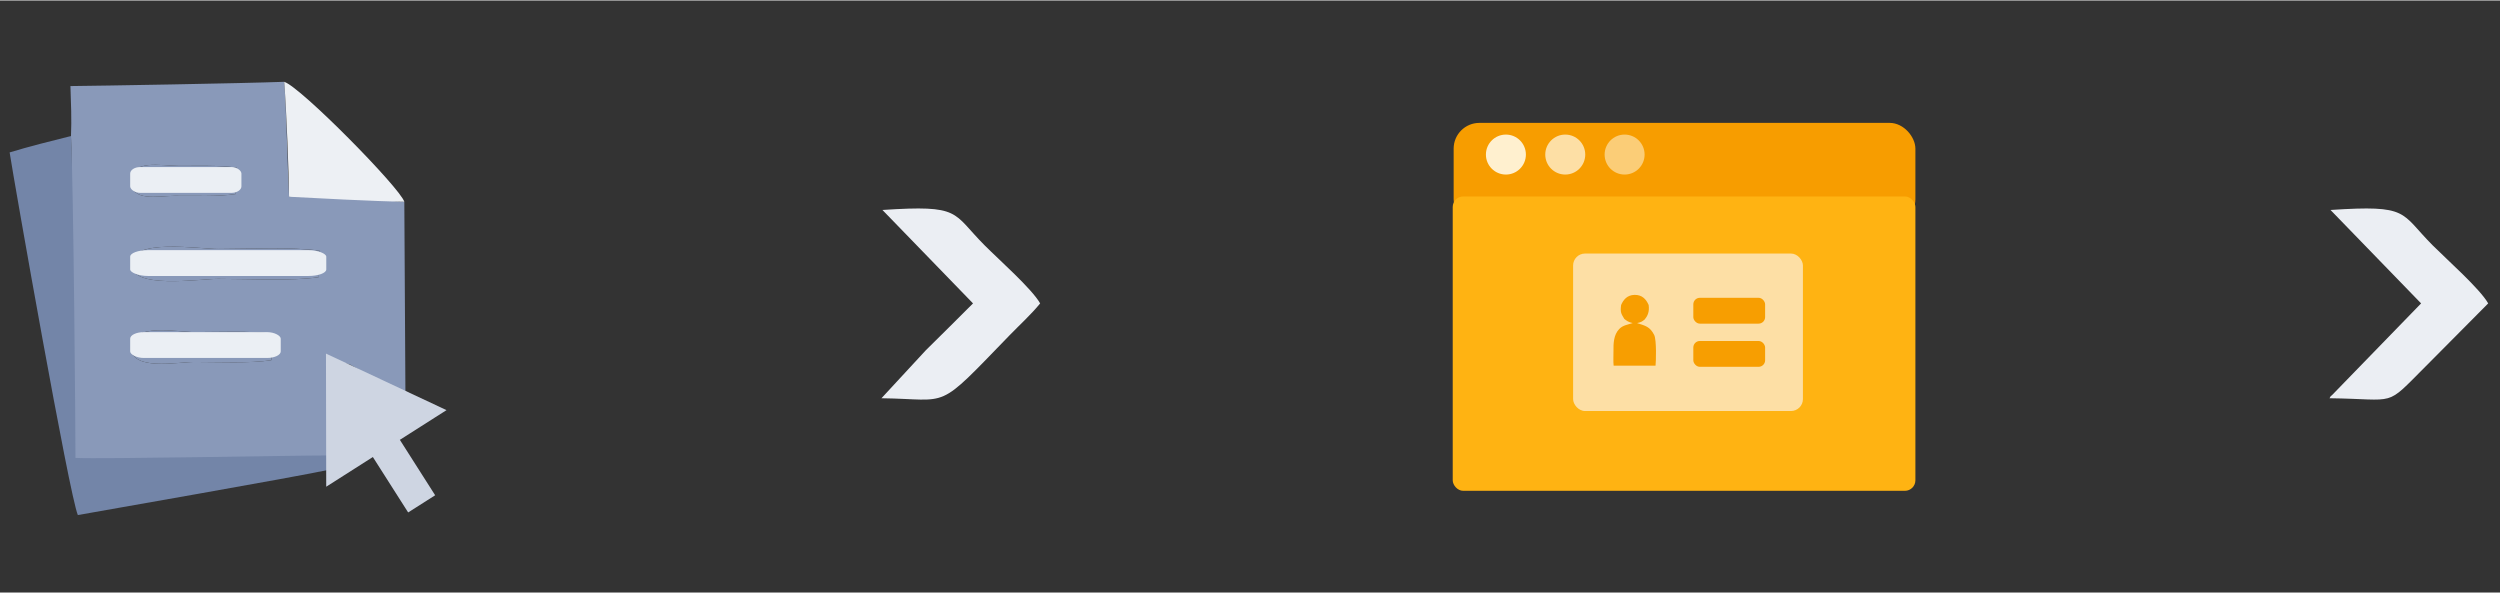 <?xml version="1.0" encoding="UTF-8"?> <svg xmlns="http://www.w3.org/2000/svg" xmlns:xlink="http://www.w3.org/1999/xlink" xmlns:xodm="http://www.corel.com/coreldraw/odm/2003" xml:space="preserve" width="898px" height="213px" version="1.1" style="shape-rendering:geometricPrecision; text-rendering:geometricPrecision; image-rendering:optimizeQuality; fill-rule:evenodd; clip-rule:evenodd" viewBox="0 0 898 212.68"><rect x="0" y="0" width="898" height="212.68" fill="#333333" stroke="none"/> <defs> <style type="text/css"> .fil4 {fill:#7385A8} .fil3 {fill:#8999B9} .fil5 {fill:#EBEEF3} .fil11 {fill:#EBEFF4} .fil6 {fill:#EDF0F4} .fil0 {fill:#F79D00} .fil10 {fill:#F79E01} .fil7 {fill:#F79F05} .fil8 {fill:#FBCD77} .fil2 {fill:#FDDFA5} .fil1 {fill:#FFB312} .fil9 {fill:#FFF0CF} .fil12 {fill:#CED5E2;fill-rule:nonzero} </style> </defs> <g id="Слой_x0020_1">  <g id="_2298696005152"> <rect class="fil0" x="522.15" y="43.98" width="165.86" height="36.67" rx="9.25" ry="9.25"></rect> <rect class="fil1" x="521.82" y="70.41" width="166.19" height="105.73" rx="3.77" ry="3.77"></rect> <rect class="fil2" x="565.06" y="90.91" width="82.55" height="56.57" rx="4.3" ry="4.3"></rect> <path class="fil3" d="M97.46 129.23c-7.7,1.19 -18.91,0.63 -27.57,0.63 -6.23,0 -22.89,3.42 -22.82,-5.4 0.06,-8.73 16.6,-5.35 22.82,-5.34 8.72,0 19.74,-0.55 27.89,0.62l-0.32 9.49zm17.06 -29.84c-9.35,1.49 -25.47,0.62 -36.11,0.62 -6.98,0 -31.42,3.94 -31.34,-5.4 0.07,-9.26 24.36,-5.34 31.34,-5.34 10.81,0 26.46,-0.82 36.43,0.63l-0.32 9.49zm-29.85 -29.84c-6.5,0.99 -14.64,0.57 -21.91,0.63 -6.23,0.06 -15.75,2.31 -15.69,-5.41 0.06,-7.8 10.71,-5.38 17.12,-5.35 6.81,0.04 14.38,-0.28 20.8,0.63l-0.32 9.5zm-59.17 -20.85c0.92,18.01 -2.77,108.79 1.51,116.59 7.67,4.93 74.35,0.74 89.16,0.74 3.65,-0.08 4.56,0.11 3.75,-1.71 0.07,-3.44 -2.5,-33.66 2.58,-33.93 1.87,-0.09 1.41,-0.17 3.27,0.41l11.74 6.88c4.88,2.46 2.94,7.02 8.14,7.62l-0.42 -73c-9.87,-0.1 -30.62,-5.62 -41.4,-1.79 -0.52,-9.85 -0.91,-30.67 -1.74,-41.28 -15.8,0.58 -66.42,1.43 -76.79,1.53 0.2,5.86 0.46,12.08 0.2,17.94z"></path> <path class="fil4" d="M118.74 163.43c-14.81,0 -82.2,1.37 -91.63,0.89 0.02,-8.84 -0.69,-97.61 -1.61,-115.62 -7.12,1.78 -15.33,3.83 -22.04,5.89 1.8,11.62 21.37,122.78 24.5,130.26 7.34,-1.34 78.43,-13.7 90.38,-16.31 0.93,-0.21 0.44,-4.49 0.4,-5.11z"></path> <path class="fil5" d="M349.51 108.82c-5.89,5.82 -10.93,10.97 -16.94,16.82l-15.95 17.25c25.13,0.31 19.24,5.02 46.06,-22.66 3.54,-3.65 7.78,-7.5 10.94,-11.41 -2.95,-5.23 -14.8,-15.69 -19.95,-20.86 -11.82,-11.86 -8.23,-14.56 -36.7,-12.7l32.54 33.56z"></path> <path class="fil5" d="M869.66 108.82l-32.21 33.17c-0.11,-0.24 -0.48,0.58 -0.68,0.9 24.73,0.3 19.59,3.47 34.53,-11.45l22.46 -22.62c-2.94,-5.23 -14.79,-15.69 -19.95,-20.86 -11.81,-11.86 -8.22,-14.56 -36.69,-12.7l32.54 33.56z"></path> <path class="fil6" d="M145.23 72.3c-1.64,-5.08 -37.22,-41.23 -43.14,-43.07 0.83,10.61 1.66,32.7 1.74,41.28 7.65,0.42 31.53,1.69 41.4,1.79z"></path> <path class="fil3" d="M114.52 99.39l0.32 -9.49c-9.97,-1.45 -25.62,-0.63 -36.43,-0.63 -6.98,0 -31.27,-3.92 -31.34,5.34 -0.08,9.34 24.36,5.4 31.34,5.4 10.64,0 26.76,0.87 36.11,-0.62z"></path> <path class="fil3" d="M97.46 129.23l0.32 -9.49c-8.15,-1.17 -19.17,-0.62 -27.89,-0.62 -6.22,-0.01 -22.76,-3.39 -22.82,5.34 -0.07,8.82 16.59,5.4 22.82,5.4 8.66,0 19.87,0.56 27.57,-0.63z"></path> <path class="fil3" d="M84.67 69.55l0.32 -9.5c-6.42,-0.91 -13.99,-0.59 -20.8,-0.63 -6.41,-0.03 -17.06,-2.45 -17.12,5.35 -0.06,7.72 9.46,5.47 15.69,5.41 7.27,-0.06 15.41,0.36 21.91,-0.63z"></path> <path class="fil0" d="M609.46 111.66c3.89,5.49 18.7,4.09 22.99,1.56 -1.14,-5.05 -3.5,-6.3 -16.94,-4.8 -7.66,0.85 -3.81,1.45 -6.05,3.24z"></path> <path class="fil7" d="M609.21 126.77c2.96,4.29 3.35,3.12 10.62,3.14 5.47,0 8.32,0.99 12.22,-1.81l0.11 -2.99c-3.09,-2.05 -20.61,-4.42 -22.95,1.66z"></path> <path class="fil8" d="M577.61 57.77c8.1,8.72 16.22,0.2 9.26,-8.14l-6.46 -0.35c-2.73,3.62 -2.85,2.82 -2.8,8.49z"></path> <path class="fil2" d="M556.33 57.71c7.95,8.72 16.17,0.27 9.18,-8.05l-6.38 -0.33c-2.72,3.57 -2.85,2.74 -2.8,8.38z"></path> <path class="fil9" d="M535.02 57.7c7.94,8.72 16.14,0.29 9.17,-8.03l-6.37 -0.34c-2.72,3.58 -2.85,2.73 -2.8,8.37z"></path> <circle class="fil9" cx="540.92" cy="55.36" r="7.18"></circle> <circle class="fil2" cx="562.24" cy="55.36" r="7.18"></circle> <circle class="fil8" cx="583.56" cy="55.36" r="7.18"></circle> <path class="fil10" d="M582.3 109.41c-0.36,2.76 0.09,3.16 1.15,4.99 0.83,0.64 1.51,1.18 3.02,1.49 -1.73,0.57 -3.54,0.74 -4.87,2.16 -1.98,2.09 -2.08,5.11 -2.04,7.96 0.01,1.21 -0.11,4.07 0.06,5.17 1.07,0 14.23,-0.01 15.05,0.01 0.17,-1.34 0.41,-9.19 -0.48,-11.02 -1.52,-3 -3.16,-3.32 -6.16,-4.28 1.52,-0.31 1.77,-0.55 2.74,-1.29 1.03,-1.25 1.76,-2.75 1.43,-5.2 -0.87,-1.99 -2.28,-3.7 -5.09,-3.64 -2.64,0.06 -4,1.75 -4.81,3.65z"></path> <rect class="fil10" x="608.24" y="106.81" width="25.79" height="9.28" rx="2.35" ry="2.35"></rect> <rect class="fil10" x="608.24" y="122.32" width="25.79" height="9.28" rx="2.35" ry="2.35"></rect> <rect class="fil11" x="46.76" y="59.84" width="39.96" height="9.28" rx="3.63" ry="2.35"></rect> <rect class="fil11" x="46.76" y="89.69" width="70.44" height="9.28" rx="6.41" ry="2.35"></rect> <rect class="fil11" x="46.76" y="119.14" width="54.08" height="9.28" rx="4.92" ry="2.35"></rect> <path class="fil12" d="M146.61 183.91l-12.68 -19.91 -16.75 10.67 -0.09 -47.82 43.3 20.31 -16.76 10.67 12.68 19.91 -9.7 6.17zm-6.34 -9.95m-14.72 -4.62m-8.42 -18.58m21.61 -13.76m13.27 15.49m-2.04 15.29m1.49 13.05"></path> </g> </g> </svg> 